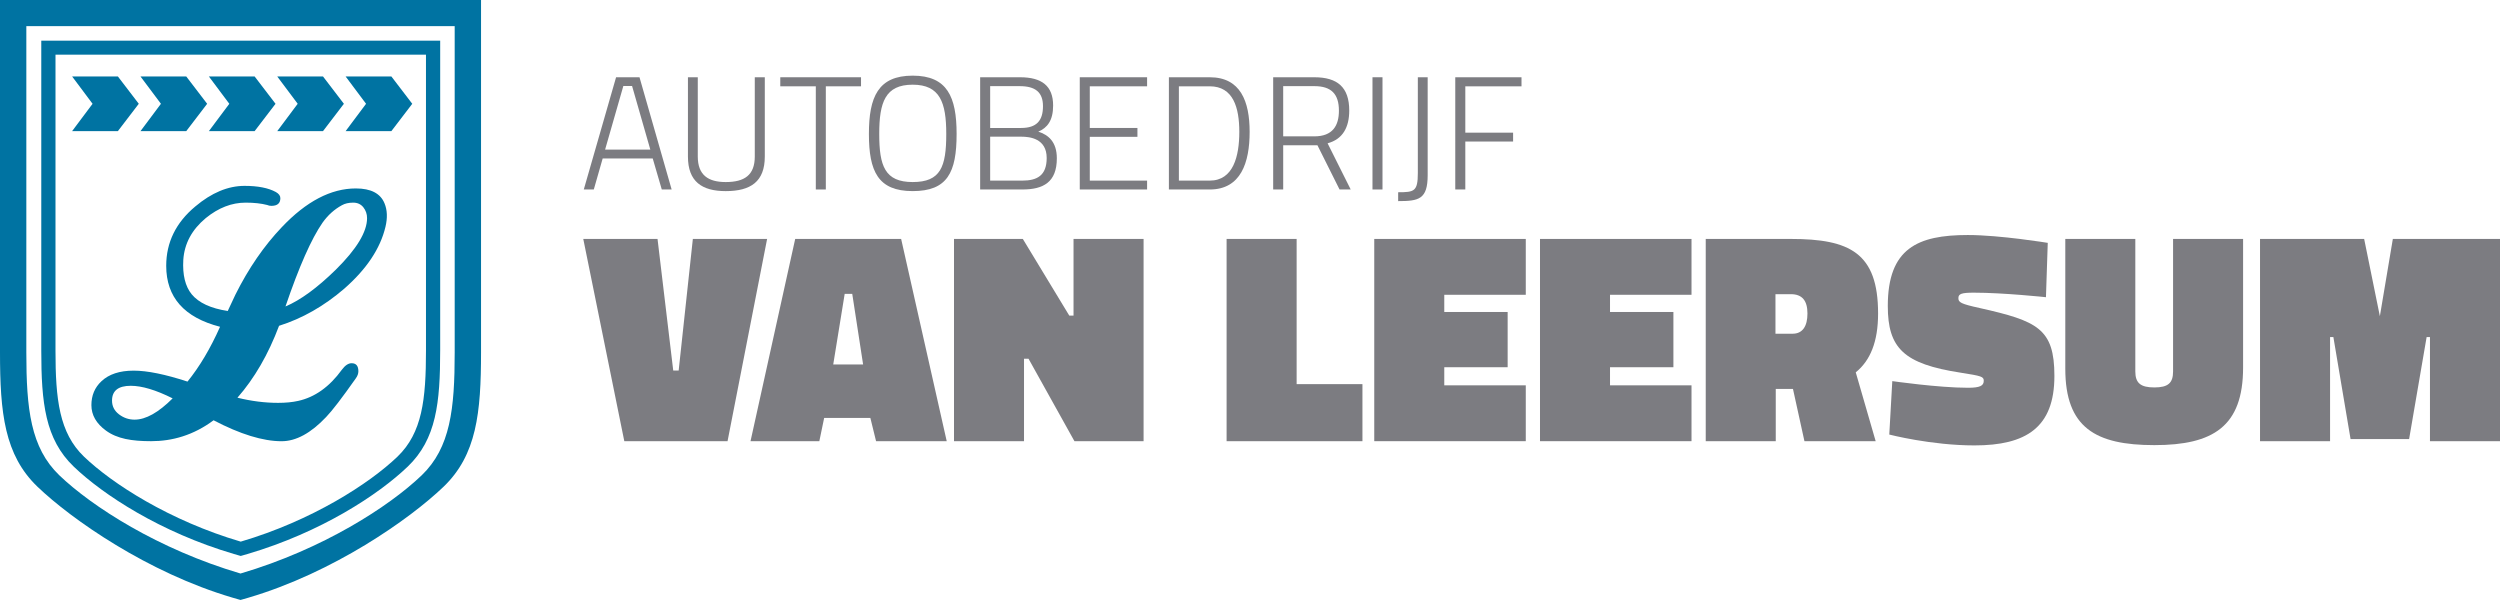 <?xml version="1.0" encoding="utf-8"?>
<!-- Generator: Adobe Illustrator 16.0.0, SVG Export Plug-In . SVG Version: 6.00 Build 0)  -->
<!DOCTYPE svg PUBLIC "-//W3C//DTD SVG 1.1//EN" "http://www.w3.org/Graphics/SVG/1.1/DTD/svg11.dtd">
<svg version="1.1" id="Layer_1" xmlns="http://www.w3.org/2000/svg" xmlns:xlink="http://www.w3.org/1999/xlink" x="0px" y="0px"
	 width="252.752px" height="60.657px" viewBox="0 0 252.752 60.657" enable-background="new 0 0 252.752 60.657"
	 xml:space="preserve">
<g>
	<path fill="#7C7C81" d="M73.556,44.604H63.118l-4.149-20.447h7.508l1.588,13.306h0.549l1.434-13.306h7.508L73.556,44.604z"/>
	<path fill="#7C7C81" d="M80.395,24.157h10.711l4.608,20.447h-7.143l-0.577-2.352h-4.67l-0.489,2.352h-6.957L80.395,24.157z
		 M84.24,36.851h3.021l-1.098-7.14h-0.765L84.24,36.851z"/>
	<path fill="#7C7C81" d="M96.45,24.157h6.958l4.698,7.752h0.428v-7.752h7.082v20.447h-6.99l-4.64-8.333h-0.458v8.333H96.45V24.157z"
		/>
	<path fill="#7C7C81" d="M124.01,44.604V24.157h7.081v14.68h6.653v5.768H124.01z"/>
	<path fill="#7C7C81" d="M138.938,24.157h15.319v5.646h-8.24v1.739h6.407v5.585h-6.407v1.831h8.24v5.646h-15.319V24.157z"/>
	<path fill="#7C7C81" d="M155.695,24.157h15.318v5.646h-8.239v1.739h6.409v5.585h-6.409v1.831h8.239v5.646h-15.318V24.157z"/>
	<path fill="#7C7C81" d="M181.24,39.324h-1.71v5.28h-7.079V24.157h8.606c5.951,0,8.819,1.403,8.819,7.538
		c0,2.869-0.793,4.762-2.258,5.95l2.014,6.959h-7.201l-1.16-5.28H181.24z M181.057,29.741h-1.556v3.998h1.738
		c1.007,0,1.496-0.763,1.496-2.044C182.736,30.412,182.215,29.741,181.057,29.741z"/>
	<path fill="#7C7C81" d="M206.848,30.047c0,0-4.305-0.458-7.293-0.458c-1.252,0-1.56,0.122-1.56,0.549
		c0,0.428,0.217,0.58,2.169,1.007c5.829,1.312,7.538,2.075,7.538,6.866c0,5.219-2.868,7.02-8.088,7.02
		c-4.365,0-8.606-1.098-8.606-1.098l0.304-5.402c0,0,4.67,0.672,7.662,0.672c1.221,0,1.585-0.215,1.585-0.703
		c0-0.427-0.213-0.488-2.347-0.824c-5.739-0.884-7.354-2.471-7.354-6.744c0-5.829,3.021-7.172,8.086-7.172
		c3.265,0,8.086,0.793,8.086,0.793L206.848,30.047z"/>
	<path fill="#7C7C81" d="M215.882,37.554c0,1.16,0.518,1.617,1.923,1.617c1.404,0,1.894-0.457,1.894-1.617V24.157h7.079v13.001
		c0,5.951-3.021,7.844-8.973,7.844c-5.95,0-9.002-1.771-9.002-7.723V24.157h7.079V37.554z"/>
	<path fill="#7C7C81" d="M228.49,24.157h10.528l1.588,7.812l1.312-7.812h10.834v20.447h-7.081V34.076h-0.337l-1.771,10.314h-5.919
		l-1.738-10.314h-0.334v10.528h-7.082V24.157z"/>
</g>
<g>
	<g>
		<path fill="#0073A2" d="M9.359,10.493L7.291,7.729l4.627,0l2.113,2.763l-2.113,2.764l-4.627,0L9.359,10.493z"/>
	</g>
	<g>
		<path fill="#0073A2" d="M16.271,10.493l-2.067-2.763l4.626,0l2.113,2.763l-2.113,2.764l-4.626,0L16.271,10.493z"/>
	</g>
	<g>
		<path fill="#0073A2" d="M23.184,10.493l-2.067-2.763l4.626,0l2.113,2.763l-2.113,2.764l-4.626,0L23.184,10.493z"/>
	</g>
	<g>
		<path fill="#0073A2" d="M30.097,10.493l-2.067-2.763l4.626,0l2.112,2.763l-2.112,2.764l-4.626,0L30.097,10.493z"/>
	</g>
	<g>
		<path fill="#0073A2" d="M37.009,10.493l-2.067-2.763l4.626,0l2.112,2.763l-2.112,2.764l-4.626,0L37.009,10.493z"/>
	</g>
</g>
<g>
	<path fill="#0073A2" d="M4.173,4.11c0,0,0,30.425,0,31.309c0,5.296,0.389,8.979,3.278,11.752c2.956,2.836,8.767,6.648,16.194,8.836
		l0.692,0.201l0,0l0.695-0.201c7.427-2.188,13.237-6,16.193-8.836c2.89-2.773,3.278-6.456,3.278-11.752c0-0.884,0-31.309,0-31.309
		H4.173z M40.183,46.17c-2.848,2.729-8.644,6.467-15.845,8.59c-7.201-2.123-12.995-5.861-15.843-8.59
		C5.986,43.758,5.61,40.376,5.61,35.418c0-0.88,0.001-29.89,0.001-29.89h37.455c0,0,0.001,29.01,0.001,29.89
		C43.067,40.376,42.691,43.758,40.183,46.17z"/>
</g>
<g>
	<path fill="none" d="M24.317,2.639L24.317,2.639L2.663,2.64c0,0-0.001,31.964-0.001,32.98c0,5.732,0.435,9.643,3.335,12.432
		c3.293,3.154,9.993,7.477,18.318,9.932c8.325-2.455,15.027-6.777,18.319-9.932c2.9-2.789,3.335-6.699,3.335-12.432
		c0-1.017-0.001-32.98-0.001-32.98L24.317,2.639z"/>
	<path fill="#0073A2" d="M24.317,0L24.317,0H0c0,0,0,34.598,0,35.621c0,6.124,0.449,10.381,3.79,13.588
		c3.419,3.278,11.136,8.687,19.724,11.216l0.802,0.232l0,0l0.804-0.232c8.588-2.529,16.305-7.938,19.723-11.216
		c3.342-3.207,3.79-7.464,3.79-13.588c0-1.022,0-35.621,0-35.621H24.317z M42.635,48.052c-3.292,3.154-9.994,7.477-18.319,9.932
		C15.99,55.529,9.29,51.207,5.997,48.052c-2.9-2.789-3.335-6.699-3.335-12.432c0-1.017,0.001-32.98,0.001-32.98l21.653-0.001h0.001
		L45.969,2.64c0,0,0.001,31.964,0.001,32.98C45.97,41.353,45.535,45.263,42.635,48.052z"/>
</g>
<g>
	<g>
		<g>
			<path fill="#0073A2" d="M24.006,40.208c1.413,0.349,2.783,0.521,4.109,0.521c0.761,0,1.432-0.064,2.019-0.195
				c1.693-0.369,3.174-1.422,4.434-3.16c0.327-0.436,0.652-0.652,0.979-0.652c0.458,0,0.685,0.271,0.685,0.814
				c0,0.238-0.087,0.478-0.26,0.717c-1.394,1.979-2.392,3.281-3.001,3.91c-1.542,1.632-3.043,2.445-4.499,2.445
				c-1.889,0-4.183-0.705-6.879-2.118c-2.042,1.522-4.187,2.114-6.313,2.114c-1.958,0-3.441-0.245-4.57-1.072
				c-0.98-0.715-1.47-1.575-1.47-2.573c0-0.978,0.338-1.782,1.014-2.414c0.761-0.717,1.845-1.073,3.259-1.073
				c1.369,0,3.183,0.369,5.443,1.107c1.215-1.498,2.315-3.346,3.291-5.541c-3.629-0.936-5.443-2.988-5.443-6.162
				c0-2.368,0.979-4.368,2.935-5.998c1.649-1.391,3.313-2.086,4.987-2.086c1.347,0,2.4,0.207,3.161,0.621
				c0.304,0.173,0.457,0.38,0.457,0.619c0,0.523-0.304,0.781-0.909,0.781c-0.152,0-0.293-0.029-0.424-0.089
				c-0.607-0.158-1.332-0.237-2.176-0.237c-1.407,0-2.75,0.521-4.03,1.561c-1.407,1.171-2.165,2.58-2.273,4.224
				c-0.087,1.518,0.195,2.677,0.847,3.479c0.716,0.866,1.93,1.429,3.646,1.69c0.216-0.479,0.476-1.033,0.78-1.663
				c1.324-2.651,2.887-4.922,4.689-6.814c2.472-2.607,4.966-3.912,7.483-3.912c1.519,0,2.485,0.502,2.896,1.502
				c0.282,0.673,0.315,1.466,0.098,2.378c-0.522,2.196-1.911,4.281-4.172,6.259c-2.045,1.759-4.238,3.009-6.586,3.748
				C27.125,35.832,25.722,38.253,24.006,40.208z M17.454,40.275c-1.695-0.848-3.106-1.271-4.236-1.271
				c-1.26,0-1.892,0.5-1.892,1.498c0,0.566,0.233,1.027,0.703,1.387c0.467,0.357,0.993,0.538,1.58,0.538
				C14.738,42.426,16.02,41.708,17.454,40.275z M35.71,20.487c-0.457,0-0.84,0.088-1.143,0.261c-0.76,0.414-1.413,1-1.955,1.76
				c-1.132,1.63-2.381,4.457-3.75,8.476c1.5-0.631,3.196-1.868,5.086-3.717c2.109-2.084,3.162-3.823,3.162-5.214
				c0-0.412-0.126-0.778-0.375-1.094C36.485,20.646,36.144,20.487,35.71,20.487z"/>
		</g>
	</g>
</g>
<path fill="#7C7C81" d="M62.286,7.811h2.368l3.25,11.346h-0.997l-0.915-3.134h-5.061l-0.897,3.134h-1.012L62.286,7.811z
	 M61.176,15.125h4.572l-1.845-6.433h-0.882L61.176,15.125z"/>
<path fill="#7C7C81" d="M73.371,18.406c1.878,0,2.938-0.685,2.938-2.58V7.811h1.013v8.016c0,2.532-1.422,3.495-3.952,3.495
	c-2.401,0-3.819-0.962-3.819-3.495V7.811h0.995v8.016C70.547,17.705,71.607,18.406,73.371,18.406z"/>
<path fill="#7C7C81" d="M78.887,7.811h8.163v0.915h-3.559v10.431h-1.012V8.726h-3.592V7.811z"/>
<path fill="#7C7C81" d="M87.847,13.542c0-3.739,0.932-5.894,4.426-5.894c3.492,0,4.441,2.138,4.441,5.894
	c0,3.902-0.933,5.779-4.441,5.779C88.762,19.321,87.847,17.312,87.847,13.542z M95.668,13.542c0-3.184-0.637-4.98-3.395-4.98
	c-2.776,0-3.381,1.779-3.381,4.98c0,3.217,0.557,4.864,3.381,4.864S95.668,16.872,95.668,13.542z"/>
<path fill="#7C7C81" d="M103.128,7.811c2.203,0,3.344,0.881,3.344,2.857c0,1.519-0.587,2.253-1.5,2.645
	c0.996,0.31,1.875,1.011,1.875,2.693c0,2.417-1.368,3.151-3.475,3.151h-4.278V7.811H103.128z M100.106,8.709v4.229h3.136
	c1.55,0,2.204-0.735,2.204-2.204c0-1.404-0.768-2.024-2.35-2.024H100.106z M100.106,13.818v4.442h3.25
	c1.47,0,2.465-0.49,2.465-2.286c0-1.976-1.713-2.156-2.564-2.156H100.106z"/>
<path fill="#7C7C81" d="M109.165,7.811h6.807v0.915h-5.794v4.211h4.817v0.897h-4.817v4.426h5.794v0.897h-6.807V7.811z"/>
<path fill="#7C7C81" d="M118.176,19.157V7.811h4.129c3.12,0,4.034,2.448,4.034,5.518c0,3.102-0.881,5.829-4.034,5.829H118.176z
	 M122.305,8.726h-3.119v9.534h3.119c2.386,0,2.99-2.467,2.99-4.932C125.294,10.896,124.69,8.726,122.305,8.726z"/>
<path fill="#7C7C81" d="M129.732,14.685v4.473h-1.013V7.811h4.162c2.338,0,3.528,1.012,3.528,3.364c0,1.713-0.667,2.905-2.188,3.313
	l2.335,4.669h-1.127l-2.237-4.473H129.732z M132.881,8.709h-3.149v5.077h3.149c1.847,0,2.485-1.079,2.485-2.596
	C135.367,9.492,134.582,8.709,132.881,8.709z"/>
<path fill="#7C7C81" d="M138.759,7.811h1.012v11.346h-1.012V7.811z"/>
<path fill="#7C7C81" d="M144.339,17.705c0,2.449-0.895,2.628-2.984,2.628v-0.897c1.631,0,1.989-0.082,1.989-1.942V7.811h0.995
	V17.705z"/>
<path fill="#7C7C81" d="M147.13,7.811h6.695v0.915h-5.681v4.686h4.831v0.896h-4.831v4.85h-1.015V7.811z"/>
</svg>
